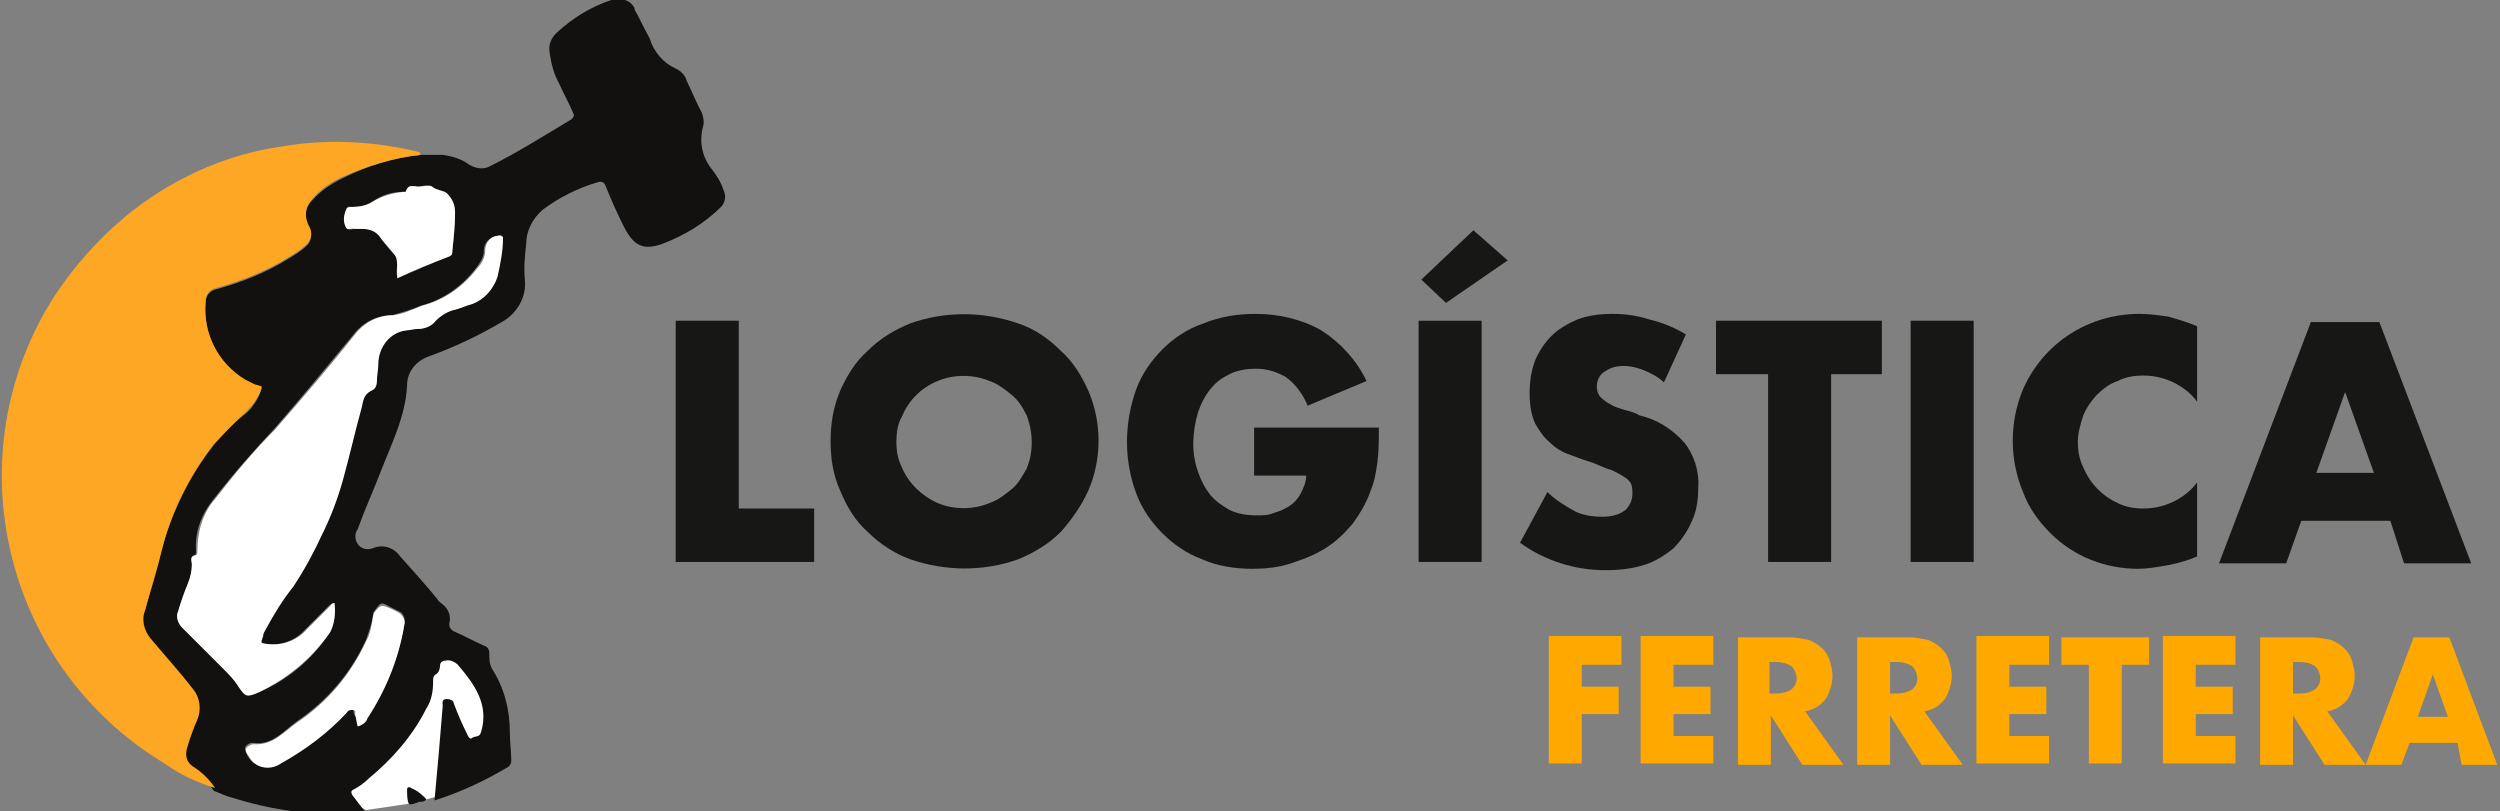 <svg xmlns="http://www.w3.org/2000/svg" xmlns:xlink="http://www.w3.org/1999/xlink" id="Grupo_2770" x="0px" y="0px" viewBox="0 0 182.4 59.2" style="enable-background:new 0 0 182.4 59.2;" xml:space="preserve"><rect x="0" y="0" width="182.4" height="59.2" fill="#808080" stroke="none"/><style type="text/css">	.st0{fill:#FFA900;}	.st1{fill:#171716;}	.st2{fill:#FFFFFF;}	.st3{fill:#12110F;}	.st4{fill:#FDA724;}</style><path id="Trazado_15653" class="st0" d="M118.3,48.5h-2.9v1.6h2.7v2h-2.7v3.6h-2.4v-9.3h5.3L118.3,48.5z"></path><path id="Trazado_15654" class="st0" d="M125,48.5h-2.9v1.6h2.7v2h-2.7v1.6h2.9v2h-5.3v-9.3h5.3L125,48.5z"></path><g id="Grupo_2683">	<g>		<g id="Grupo_2682">			<path id="Trazado_15655" class="st0" d="M134.5,55.8h-3l-2.3-3.6v3.6h-2.4v-9.3h3.8c0.5,0,0.9,0.1,1.4,0.2     c0.7,0.3,1.3,0.8,1.5,1.5c0.1,0.4,0.2,0.7,0.2,1.1c0,0.6-0.2,1.2-0.5,1.7c-0.4,0.5-0.9,0.8-1.5,0.9L134.5,55.8z M129.1,50.6h0.5     c0.4,0,0.8-0.1,1.1-0.3c0.5-0.4,0.5-1.1,0.1-1.6c0,0-0.1-0.1-0.1-0.1c-0.3-0.2-0.7-0.3-1.1-0.3h-0.5V50.6z"></path>			<path id="Trazado_15656" class="st0" d="M143.2,55.8h-3l-2.3-3.6v3.6h-2.4v-9.3h3.8c0.5,0,0.9,0.1,1.4,0.2     c0.7,0.3,1.3,0.8,1.5,1.5c0.1,0.4,0.2,0.7,0.2,1.1c0,0.6-0.2,1.2-0.5,1.7c-0.4,0.5-0.9,0.8-1.5,0.9L143.2,55.8z M137.9,50.6h0.5     c0.4,0,0.8-0.1,1.1-0.3c0.5-0.4,0.5-1.1,0.1-1.6c0,0-0.1-0.1-0.1-0.1c-0.3-0.2-0.7-0.3-1.1-0.3h-0.5V50.6z"></path>			<path id="Trazado_15657" class="st0" d="M149.5,48.5h-2.9v1.6h2.7v2h-2.7v1.6h2.9v2h-5.3v-9.3h5.3V48.5z"></path>			<path id="Trazado_15658" class="st0" d="M154.8,48.5v7.2h-2.4v-7.2h-2v-2h6.4v2H154.8z"></path>			<path id="Trazado_15659" class="st0" d="M163.1,48.5h-2.9v1.6h2.7v2h-2.7v1.6h2.9v2h-5.3v-9.3h5.3V48.5z"></path>			<path id="Trazado_15660" class="st0" d="M172.6,55.8h-3l-2.3-3.6v3.6h-2.4v-9.3h3.8c0.5,0,0.9,0.1,1.4,0.2     c0.7,0.3,1.3,0.8,1.5,1.5c0.1,0.4,0.2,0.7,0.2,1.1c0,0.6-0.2,1.2-0.5,1.7c-0.4,0.5-0.9,0.8-1.5,0.9L172.6,55.8z M167.3,50.6h0.5     c0.4,0,0.8-0.1,1.1-0.3c0.5-0.4,0.5-1.1,0.1-1.6c0,0-0.1-0.1-0.1-0.1c-0.3-0.2-0.7-0.3-1.1-0.3h-0.5V50.6z"></path>			<path id="Trazado_15661" class="st0" d="M179.3,54.2h-3.5l-0.6,1.6h-2.6l3.5-9.3h2.6l3.5,9.3h-2.6L179.3,54.2z M178.6,52.3     l-1.1-3.1l-1.1,3.1H178.6z"></path>			<path id="Trazado_15662" class="st1" d="M53.9,23.4v13.7h5.5V41H49.3V23.4H53.9z"></path>			<path id="Trazado_15663" class="st1" d="M60.6,32.2c0-1.3,0.2-2.5,0.7-3.7c0.5-1.1,1.1-2.1,2-2.9c0.9-0.9,1.9-1.5,3.1-2     c2.5-0.9,5.3-0.9,7.9,0c1.2,0.4,2.2,1.1,3.1,2c0.9,0.8,1.5,1.8,2,2.9c1,2.3,1,5,0,7.3c-0.5,1.1-1.2,2.1-2,3     c-0.9,0.9-1.9,1.5-3.1,2c-2.5,0.9-5.3,0.9-7.9,0c-1.1-0.4-2.2-1.1-3.1-2c-0.9-0.8-1.5-1.8-2-3C60.8,34.7,60.6,33.5,60.6,32.2      M65.4,32.2c0,0.7,0.1,1.3,0.4,1.9c0.5,1.2,1.5,2.1,2.6,2.6c1.2,0.5,2.6,0.5,3.8,0c0.6-0.2,1.1-0.6,1.6-1c0.5-0.4,0.8-1,1.1-1.5     c0.5-1.2,0.5-2.6,0-3.9c-0.3-0.6-0.6-1.1-1.1-1.5c-0.5-0.4-1-0.8-1.6-1c-1.2-0.5-2.6-0.5-3.8,0c-1.2,0.5-2.1,1.4-2.6,2.6     C65.5,30.9,65.4,31.6,65.4,32.2"></path>			<path id="Trazado_15664" class="st1" d="M91.5,31.2h9.1c0,0.8,0,1.7-0.1,2.5c-0.1,0.7-0.2,1.4-0.5,2.1c-0.3,0.9-0.8,1.7-1.3,2.4     c-0.6,0.7-1.2,1.3-2,1.8c-0.8,0.5-1.6,0.8-2.5,1.1c-0.9,0.3-1.9,0.4-2.8,0.4c-1.3,0-2.6-0.2-3.7-0.7c-1.1-0.4-2.1-1.1-2.9-1.9     c-0.8-0.8-1.5-1.8-1.9-2.9c-0.9-2.4-0.9-5.1,0-7.6c0.4-1.1,1.1-2.1,1.9-2.9c0.8-0.8,1.8-1.5,3-1.9c1.2-0.5,2.5-0.7,3.8-0.7     c1.7,0,3.4,0.4,4.8,1.2c1.4,0.9,2.6,2.2,3.3,3.7l-4.3,1.8c-0.3-0.8-0.9-1.6-1.6-2.1c-0.7-0.4-1.4-0.6-2.2-0.6     c-0.6,0-1.3,0.1-1.9,0.4c-0.6,0.3-1,0.6-1.4,1.1c-0.4,0.5-0.7,1.1-0.9,1.7c-0.4,1.4-0.5,2.9,0,4.3c0.2,0.6,0.5,1.2,0.9,1.7     c0.4,0.5,0.9,0.8,1.4,1.1c0.6,0.3,1.3,0.4,2,0.4c0.4,0,0.9,0,1.3-0.2c0.4-0.1,0.8-0.3,1.1-0.5c0.3-0.2,0.6-0.5,0.8-0.9     c0.2-0.4,0.4-0.8,0.4-1.3h-3.8V31.2z"></path>			<path id="Trazado_15665" class="st1" d="M108.1,41h-4.6V23.4h4.6V41z M110,19l-4.5,3.1l-1.8-1.7l3.8-3.6L110,19z"></path>			<path id="Trazado_15666" class="st1" d="M121.4,27.9c-0.4-0.4-1-0.7-1.5-0.9c-0.5-0.2-1-0.3-1.4-0.3c-0.5,0-1,0.1-1.4,0.4     c-0.4,0.2-0.6,0.7-0.6,1.1c0,0.3,0.1,0.6,0.3,0.8c0.2,0.2,0.5,0.4,0.7,0.5c0.3,0.2,0.7,0.3,1,0.4c0.4,0.1,0.8,0.2,1.1,0.4     c1.3,0.3,2.4,1,3.3,2c0.7,0.9,1.1,2.1,1,3.3c0,0.8-0.1,1.7-0.5,2.5c-0.3,0.7-0.8,1.4-1.3,1.9c-0.6,0.5-1.4,1-2.1,1.2     c-0.9,0.3-1.9,0.4-2.9,0.4c-2.2,0-4.4-0.7-6.2-2l2-3.7c0.6,0.6,1.3,1,2,1.4c0.6,0.3,1.3,0.4,2,0.4c0.6,0,1.2-0.1,1.7-0.5     c0.3-0.3,0.5-0.7,0.5-1.2c0-0.2,0-0.5-0.1-0.7c-0.1-0.2-0.3-0.4-0.5-0.5c-0.3-0.2-0.5-0.3-0.9-0.5c-0.4-0.1-0.8-0.3-1.3-0.5     c-0.6-0.2-1.2-0.4-1.7-0.6c-0.6-0.2-1.1-0.5-1.5-0.9c-0.5-0.4-0.8-0.9-1.1-1.4c-0.3-0.7-0.4-1.4-0.4-2.2c0-0.8,0.1-1.6,0.4-2.4     c0.3-0.7,0.7-1.3,1.2-1.8c0.5-0.5,1.2-0.9,1.9-1.2c0.8-0.3,1.7-0.4,2.5-0.4c0.9,0,1.8,0.1,2.7,0.4c0.9,0.2,1.9,0.6,2.7,1.1     L121.4,27.9z"></path>			<path id="Trazado_15667" class="st1" d="M133.6,27.3V41H129V27.3h-3.8v-3.9h12.1v3.9H133.6z"></path>			<rect id="Rect&#xE1;ngulo_2138" x="139.4" y="23.4" class="st1" width="4.6" height="17.6"></rect>			<path id="Trazado_15668" class="st1" d="M160.3,29.3c-0.9-1.2-2.4-1.9-3.9-1.9c-0.7,0-1.3,0.1-1.9,0.4c-0.6,0.2-1.1,0.6-1.5,1     c-0.4,0.4-0.8,1-1,1.5c-0.2,0.6-0.4,1.3-0.4,1.9c0,0.7,0.1,1.3,0.4,1.9c0.5,1.2,1.4,2.1,2.5,2.6c0.6,0.3,1.2,0.4,1.9,0.4     c1.5,0,3-0.7,3.9-1.9v5.4l-0.5,0.2c-0.6,0.2-1.3,0.4-2,0.5c-0.6,0.1-1.2,0.2-1.8,0.2c-2.4,0-4.7-0.9-6.4-2.6     c-0.9-0.9-1.6-1.9-2-3c-1-2.4-1-5.1,0-7.5c1.5-3.4,4.8-5.5,8.5-5.5c0.7,0,1.4,0.1,2.1,0.2c0.7,0.2,1.4,0.4,2.1,0.7L160.3,29.3z"></path>			<path id="Trazado_15669" class="st1" d="M174.4,38h-6.5l-1.1,3.1h-4.9l6.7-17.6h5l6.7,17.6h-4.9L174.4,38z M173.2,34.5l-2.1-5.9     l-2.1,5.9H173.2z"></path>			<path id="Trazado_15670" class="st2" d="M26.7,59.1l3.4-0.5l1.8-0.5l4.2-4.8l-0.8-3.8l-2.1-1.8h-2l-1.6,3.1l-1.9,2.5L24,57.6     L26.7,59.1z"></path>			<path id="Trazado_15671" class="st3" d="M30.7,11.3c0.6,0,1.1,0,1.6,0c0.7,0.1,1.4,0.3,1.9,0.7c0.5,0.3,1.1,0.4,1.6,0.1     c2-1,3.9-2.2,5.9-3.4c0.2-0.2,0.2-0.3,0.1-0.5c-0.3-0.7-0.7-1.4-1-2.1c-0.4-0.7-0.6-1.5-0.7-2.3c-0.1-0.5,0.1-1,0.5-1.4     c1.2-1.1,2.5-1.9,4-2.4C45.3-0.2,46,0,46.3,0.6c0,0,0,0.1,0,0.1c0.4,0.7,0.7,1.4,1.1,2.1c0.3,1,1,1.8,1.9,2.2     c0.4,0.2,0.7,0.5,0.8,0.9c0.4,0.8,0.7,1.6,1.1,2.3c0.1,0.3,0.2,0.7,0.1,1c-0.3,1.1-0.1,2.2,0.6,3.1c0.4,0.5,0.7,1,0.9,1.6     c0.2,0.4,0.1,0.9-0.2,1.2c-1.2,1.2-2.7,2.1-4.3,2.7c-1.4,0.5-2.1,0.1-2.8-1.3c-0.5-1-0.9-1.9-1.3-2.9c-0.1-0.3-0.3-0.4-0.6-0.3     c-1.4,0.4-2.8,1.1-4,2c-0.7,0.6-1.2,1.5-1.2,2.4c-0.1,0.9-0.2,1.8-0.1,2.8c0.1,1.2-0.6,2.4-1.7,3c-1.7,1-3.4,1.8-5.3,2.5     c-0.9,0.3-1.6,1.1-1.6,2.1c-0.1,2.3-1.2,4.4-2,6.5c-0.5,1.3-1.1,2.6-1.6,4c-0.3,0.4-0.2,1,0.2,1.3c0.3,0.2,0.6,0.2,0.9,0.1     c0.7-0.3,1.5-0.1,2,0.6c0.9,1,1.8,2,2.7,3.1c0.1,0.2,0.3,0.3,0.4,0.4c0.4,0.3,0.6,0.8,0.5,1.3c-0.1,0.3,0.1,0.6,0.4,0.7     c0,0,0,0,0,0c0.7,0.3,1.4,0.7,2.1,1c0.3,0.1,0.4,0.3,0.4,0.6c0,0.4,0,0.7,0.2,1.1c0.9,1.4,1.3,3,1.3,4.7c0,0.7,0.1,1.3,0.1,2     c0,0.2-0.1,0.4-0.3,0.5c-1.7,1-3.4,1.8-5.3,2.4c0.1-1.1,0.2-2.2,0.3-3.3c0.1-1.2,0.2-2.4,0.3-3.6c0-0.2-0.1-0.5,0.3-0.5     c0.2,0,0.5,0.1,0.5,0.3c0.3,0.8,0.6,1.5,1,2.3c0.1,0.2,0.2,0.4,0.4,0.2c0.2-0.1,0.5,0,0.6-0.4c0.6-2-0.5-3.5-1.7-4.9     c-0.2-0.2-0.6-0.4-0.9-0.3c-0.2,0-0.4,0.1-0.4,0.4c0,0.2-0.1,0.5-0.3,0.6c-0.2,0.1-0.2,0.3-0.2,0.5c0,0.7-0.1,1.4-0.5,2     c-1,2-2.5,3.7-4.2,5.1c-0.3,0.3-0.7,0.6-1.1,0.8c-0.2,0.1-0.2,0.2-0.1,0.4c0.3,0.4,0.6,0.8,1,1.3c-1.7,0.2-3.5,0.1-5.2-0.1     c-1.7-0.2-3.3-0.6-4.9-1.1c-0.3-0.1-0.7-0.3-1-0.4c-0.4-0.6-0.9-1.1-1.5-1.5c-0.7-0.4-0.7-1-0.5-1.6c0.2-0.6,0.5-1.3,0.7-1.9     c0.3-0.7,0.2-1.6-0.3-2.2c-1-1.3-2.1-2.5-3.1-3.7c-0.5-0.6-0.7-1.4-0.4-2.1c0.5-1.6,1-3.1,1.3-4.7c0.8-2.7,2-5.2,3.7-7.4     c0.7-0.9,1.5-1.7,2.4-2.4c0.6-0.5,1-1.2,1.2-1.9c-0.2,0-0.4-0.1-0.6-0.2c-0.2-0.1-0.4-0.2-0.6-0.3c-2-1.2-3.1-3.4-2.9-5.7     c0-0.5,0.3-0.9,0.8-1c1.8-0.5,3.6-1.2,5.2-2.2c0.5-0.3,1-0.6,1.4-1c0.3-0.3,0.4-0.8,0.2-1.2c-0.5-0.6-0.4-1.5,0.2-2.1     c0.6-0.7,1.4-1.2,2.2-1.6C26.8,12.1,28.8,11.5,30.7,11.3 M24.4,44c-0.2,0-0.3,0.1-0.4,0.2c-0.6,0.6-1.1,1.1-1.7,1.7     c-0.7,0.8-1.7,1.2-2.8,1.1c-0.6-0.1-0.6,0-0.4-0.6c0.1-0.2,0.2-0.3,0.2-0.5c0.6-1.1,1.3-2.1,2-3.1c0.8-1.2,1.5-2.5,2.1-3.8     c0.6-1.3,1.1-2.6,1.5-3.9c0.6-1.8,1-3.6,1.4-5.4c0.1-0.5,0.1-1,0.7-1.2c0.2-0.1,0.3-0.5,0.4-0.7c0-0.4,0.1-0.8,0.1-1.2     c-0.1-1.2,0.8-2.3,2.1-2.5c0.3-0.1,0.6-0.1,0.8-0.1c0.5,0,1-0.2,1.3-0.6c0.4-0.4,0.9-0.7,1.4-0.8c0.4-0.1,0.8-0.3,1.2-0.4     c0.9-0.3,1.7-1,1.9-2c0.3-0.9,0.4-1.8,0.4-2.8c0-0.3-0.1-0.3-0.3-0.2c-0.6,0.1-1,0.5-1,1.1c0,0.5-0.3,0.9-0.6,1.3     c-1,1.3-2.4,2.3-4,2.7c-0.7,0.3-1.4,0.5-2.1,0.7c-1.1,0-2.1,0.5-2.8,1.4c-1.9,2.3-3.8,4.6-5.8,6.9c-1.5,1.6-3,3.3-4.4,5.1     c-0.9,1.1-1.4,2.4-1.3,3.8c0,0.1,0,0.3-0.1,0.3C13.8,40.6,14,41,14,41.2c0,0.5-0.1,1-0.3,1.4c-0.2,0.6-0.5,1.3-0.7,2     c-0.2,0.4,0,0.9,0.3,1.2c1,1,2,2,3,3c0.4,0.4,0.8,0.8,1.1,1.3c0.5,0.8,0.6,0.8,1.5,0.4c2.1-0.9,3.9-2.4,5.2-4.4     C24.4,45.5,24.5,44.8,24.4,44 M26.1,53c0.3-0.2,0.6-0.4,0.8-0.7c1.3-2.1,2.2-4.4,2.6-6.8c0.1-0.4-0.1-0.8-0.4-0.9     c-0.2-0.1-0.4-0.2-0.6-0.3c-0.7-0.4-0.7-0.4-1.2,0.3c-0.1,0.1-0.1,0.3-0.1,0.4c-0.1,0.6-0.3,1.1-0.5,1.7c-1.1,2.4-2.8,4.4-5,5.9     c-1,0.7-1.8,1.8-3.2,1.6c-0.1,0-0.1,0-0.2,0c-0.5,0.2-0.5,0.4-0.3,0.8c0.3,0.8,1.3,1.2,2.1,0.8c0.1,0,0.2-0.1,0.3-0.2     c1.8-0.9,3.4-2.1,4.8-3.7c0.1-0.1,0.2-0.2,0.4-0.2c0.2,0,0.2,0.2,0.2,0.3C26,52.4,26.1,52.7,26.1,53 M29,20.3     c1.2-0.5,2.5-1.1,3.8-1.6c0.2-0.1,0.2-0.2,0.2-0.4c0.1-0.9,0.2-1.9,0.2-2.8c0-0.5-0.3-1-0.6-1.4c-0.2-0.2-0.7-0.2-1.1-0.5     c-0.2-0.1-0.5-0.1-0.8,0c-0.4,0.1-0.9-0.3-1.1,0.4c0,0-0.1,0-0.2,0c-0.8,0-1.5,0.2-2.2,0.7c-0.5,0.3-1,0.4-1.5,0.4     c-0.1,0-0.3-0.1-0.4,0.1c-0.2,0.4-0.2,0.9-0.1,1.3c0.2,0.4,0.5,0.2,0.7,0.2c0.2,0,0.3,0,0.5,0c0.6-0.1,1.1,0.2,1.4,0.7     c0.3,0.4,0.6,0.8,1,1.2S28.8,19.7,29,20.3C28.9,20.2,28.9,20.2,29,20.3"></path>			<path id="Trazado_15672" class="st4" d="M30.7,11.3c-2,0.2-3.9,0.8-5.7,1.6c-0.9,0.4-1.6,0.9-2.2,1.6c-0.6,0.6-0.6,1.4-0.2,2.1     c0.2,0.4,0.1,0.9-0.2,1.2c-0.4,0.4-0.9,0.7-1.4,1c-1.6,1-3.4,1.7-5.2,2.2c-0.5,0.1-0.8,0.5-0.8,1c-0.2,2.3,0.9,4.5,2.9,5.7     c0.2,0.1,0.4,0.2,0.6,0.3c0.2,0.1,0.4,0.1,0.6,0.2C19,28.8,18.5,29.5,18,30c-0.9,0.8-1.6,1.6-2.4,2.4c-1.7,2.2-3,4.7-3.7,7.4     c-0.4,1.6-0.9,3.1-1.3,4.7c-0.3,0.7-0.1,1.5,0.4,2.1c1,1.2,2.1,2.4,3.1,3.7c0.5,0.6,0.6,1.5,0.3,2.2c-0.3,0.6-0.5,1.2-0.7,1.9     c-0.2,0.6-0.2,1.2,0.5,1.6c0.6,0.4,1.1,0.9,1.5,1.5c-1.3-0.4-2.6-1-3.7-1.8c-11.6-7-15.3-22-8.4-33.5c1.1-1.8,2.4-3.4,3.9-4.9     c3.5-3.5,8.1-5.9,13-6.6c3.4-0.6,6.8-0.4,10.1,0.4C30.6,11.2,30.7,11.3,30.7,11.3"></path>			<path id="Trazado_15673" class="st3" d="M31.1,58.3c-0.1,0.2-0.3,0.2-0.5,0.2c-0.3,0.1-0.7,0.3-0.8,0.1c-0.1-0.3-0.1-0.7-0.1-1     c0-0.2,0.2-0.2,0.3-0.1C30.5,57.7,30.8,58,31.1,58.3"></path>			<path id="Trazado_15674" class="st2" d="M24.4,44c0.1,0.7,0,1.5-0.3,2.1c-1.3,1.9-3.1,3.4-5.2,4.4c-0.9,0.4-1,0.3-1.5-0.4     c-0.3-0.5-0.7-0.9-1.1-1.3c-1-1-2-2-3-3c-0.3-0.3-0.5-0.8-0.3-1.2c0.2-0.7,0.4-1.3,0.7-2c0.2-0.5,0.3-1,0.3-1.4     c0-0.3-0.2-0.6,0.3-0.7c0.1,0,0.1-0.2,0.1-0.3c0-1.4,0.4-2.8,1.3-3.8c1.4-1.8,2.8-3.5,4.4-5.1c2-2.3,3.9-4.5,5.8-6.9     c0.7-0.9,1.7-1.4,2.8-1.4c0.7-0.1,1.4-0.4,2.1-0.7c1.6-0.4,3-1.4,4-2.7c0.3-0.3,0.6-0.8,0.6-1.3c0-0.6,0.4-1.1,1-1.1     c0.2,0,0.3,0,0.3,0.2c0,0.9-0.2,1.9-0.4,2.8c-0.3,0.9-1,1.7-1.9,2c-0.4,0.1-0.8,0.3-1.2,0.4c-0.5,0.1-1,0.4-1.4,0.8     c-0.3,0.4-0.8,0.6-1.3,0.6c-0.3,0-0.6,0.1-0.8,0.1c-1.2,0.1-2.1,1.2-2.1,2.5c0,0.4-0.1,0.8-0.1,1.2c0,0.3-0.1,0.6-0.4,0.7     c-0.6,0.3-0.6,0.8-0.7,1.2c-0.5,1.8-0.9,3.6-1.4,5.4c-0.4,1.4-0.9,2.7-1.5,3.9c-0.6,1.3-1.3,2.6-2.1,3.8c-0.8,1-1.4,2-2,3.1     c-0.1,0.2-0.2,0.3-0.2,0.5c-0.2,0.6-0.2,0.5,0.4,0.6c1.1,0.1,2.1-0.3,2.8-1.1c0.6-0.6,1.1-1.1,1.7-1.7C24.1,44.2,24.2,44,24.4,44     "></path>			<path id="Trazado_15675" class="st2" d="M26.1,53c-0.1-0.3-0.1-0.6-0.2-0.9c0-0.1,0.1-0.3-0.2-0.3c-0.1,0-0.3,0-0.4,0.2     c-1.4,1.5-3,2.7-4.8,3.7c-0.7,0.5-1.7,0.4-2.2-0.3c-0.1-0.1-0.1-0.2-0.2-0.3c-0.3-0.4-0.2-0.6,0.3-0.8c0,0,0.1,0,0.1,0     c1.4,0.1,2.2-0.9,3.2-1.6c2.2-1.5,3.9-3.5,5-5.9c0.3-0.5,0.4-1.1,0.5-1.7c0-0.2,0.1-0.3,0.1-0.4c0.5-0.6,0.5-0.6,1.2-0.3     c0.2,0.1,0.4,0.2,0.6,0.3c0.3,0.2,0.5,0.6,0.4,0.9c-0.4,2.4-1.3,4.7-2.7,6.8C26.8,52.6,26.5,52.9,26.1,53"></path>			<path id="Trazado_15676" class="st2" d="M29,20.3C28.9,20.2,28.9,20.2,29,20.3c-0.1-0.6,0.1-1.3-0.2-1.7s-0.7-0.8-1-1.2     c-0.3-0.5-0.8-0.7-1.4-0.7c-0.2,0-0.3,0-0.5,0c-0.2-0.1-0.6,0.2-0.7-0.2c-0.2-0.4-0.1-0.9,0.1-1.3c0.1-0.1,0.3-0.1,0.4-0.1     c0.5,0,1.1-0.1,1.5-0.4c0.7-0.4,1.4-0.6,2.2-0.7c0.1,0,0.2,0,0.2,0c0.2-0.7,0.7-0.3,1.1-0.4c0.3,0,0.6-0.1,0.8,0     c0.3,0.3,0.9,0.3,1.1,0.5c0.4,0.4,0.6,0.8,0.6,1.4c0,0.9-0.1,1.9-0.2,2.8c0,0.2,0,0.3-0.2,0.4C31.5,19.2,30.2,19.7,29,20.3"></path>		</g>	</g></g></svg>